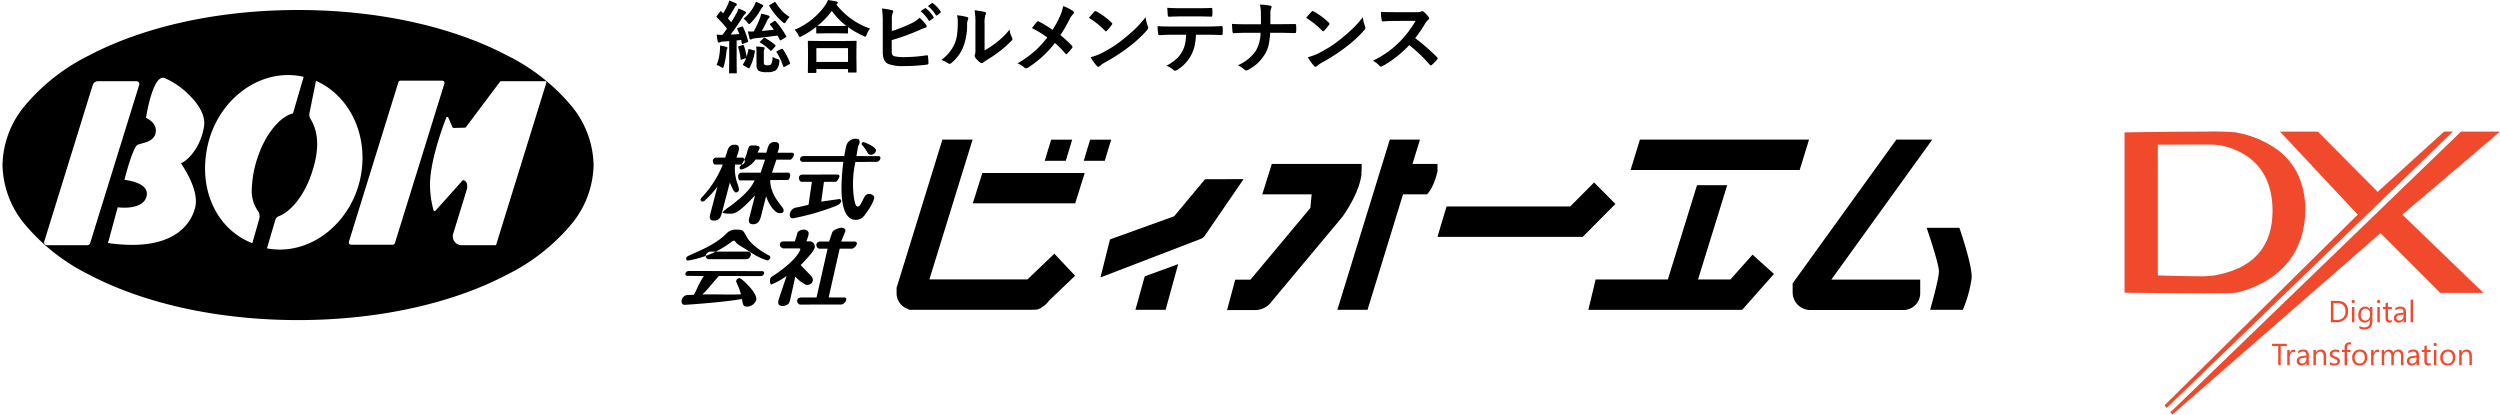 <svg xmlns="http://www.w3.org/2000/svg" xmlns:xlink="http://www.w3.org/1999/xlink" width="499.87" height="82.896" viewBox="0 0 499.87 82.896">
  <defs>
    <clipPath id="clip-path">
      <rect id="長方形_1631" data-name="長方形 1631" width="144.201" height="14.665"/>
    </clipPath>
  </defs>
  <g id="ロゴ社名" transform="translate(15700.669 17625.479)">
    <g id="DX" transform="translate(498.146 436)">
      <g id="グループ_22" data-name="グループ 22" transform="translate(-15774.016 -18035.162)">
        <path id="前面オブジェクトで型抜き_3" data-name="前面オブジェクトで型抜き 3" d="M15.958,32.342h0C9.4,32.342.093,32.2,0,32.2V.151l.134,0C2.443.114,10.42,0,16.09,0a56.742,56.742,0,0,1,6.221.151c.084.029.258.068.5.122a20.224,20.224,0,0,1,7.672,3.282A13.475,13.475,0,0,1,34.451,8.15a15.9,15.9,0,0,1,1.665,7.585,17.233,17.233,0,0,1-1.922,8.076,15.17,15.17,0,0,1-4.252,4.924,18.951,18.951,0,0,1-4.58,2.532,21.371,21.371,0,0,1-2.906.9l-.144.035C21.933,32.294,19.8,32.342,15.958,32.342ZM14.586,2.585c-3.322,0-7.884.031-7.93.032V28.749c.033,0,4.542.159,7.846.159a20.463,20.463,0,0,0,3.5-.159c.111-.032.3-.068.535-.115C25.94,27.182,29.658,22.8,29.584,15.612c-.052-4.98-1.883-8.657-5.442-10.929A13.9,13.9,0,0,0,18,2.617C17.685,2.6,16.537,2.585,14.586,2.585Z" fill="#f1492c"/>
        <path id="前面オブジェクトで型抜き_4" data-name="前面オブジェクトで型抜き 4" d="M1.554,56.579h0l-.388-.463L59.275,0h7.8L47.545,16.593,63.758,32.238H55.13L43.182,20.291ZM.44,55.25h0L0,54.724l38.632-38.13L23.082,0h7.585L42.613,12.043,55.888,0h1.765L.44,55.25Z" transform="translate(7.994)" fill="#f1492c"/>
      </g>
      <g id="グループ_23" data-name="グループ 23" transform="translate(-15732.763 -18001.568)">
        <path id="パス_749" data-name="パス 749" d="M4.3,5.556V1.281H5.478q2.26,0,2.26,2.084A2.1,2.1,0,0,1,7.11,4.955a2.328,2.328,0,0,1-1.68.6Zm.5-3.822V5.1h.638a1.811,1.811,0,0,0,1.309-.45,1.688,1.688,0,0,0,.468-1.276q0-1.643-1.747-1.643Z" transform="translate(-4.297 -1.037)" fill="#f1492c"/>
        <path id="パス_750" data-name="パス 750" d="M26.363.932a.311.311,0,0,1-.224-.089.3.3,0,0,1-.092-.227A.313.313,0,0,1,26.363.3a.316.316,0,0,1,.228.091.3.3,0,0,1,.094.228.3.3,0,0,1-.094.224.313.313,0,0,1-.228.092M26.6,4.76h-.489V1.707H26.6Z" transform="translate(-21.897 -0.24)" fill="#f1492c"/>
        <path id="パス_751" data-name="パス 751" d="M35.861,10.192q0,1.681-1.61,1.682a2.163,2.163,0,0,1-.99-.215V11.17a2.033,2.033,0,0,0,.984.286q1.127,0,1.127-1.2V9.924H35.36a1.236,1.236,0,0,1-1.966.177,1.626,1.626,0,0,1-.347-1.093,1.9,1.9,0,0,1,.374-1.237,1.251,1.251,0,0,1,1.024-.459,1,1,0,0,1,.915.495h.012V7.384h.489Zm-.489-1.136v-.45a.874.874,0,0,0-.246-.623.81.81,0,0,0-.613-.259.85.85,0,0,0-.71.329,1.471,1.471,0,0,0-.256.923,1.262,1.262,0,0,0,.246.815.794.794,0,0,0,.651.305.851.851,0,0,0,.669-.292,1.089,1.089,0,0,0,.258-.748" transform="translate(-27.56 -5.917)" fill="#f1492c"/>
        <path id="パス_752" data-name="パス 752" d="M52.957.932a.311.311,0,0,1-.224-.089.3.3,0,0,1-.092-.227A.313.313,0,0,1,52.957.3a.316.316,0,0,1,.228.091.3.3,0,0,1,.094.228.3.3,0,0,1-.094.224.313.313,0,0,1-.228.092M53.2,4.76h-.489V1.707H53.2Z" transform="translate(-43.416 -0.24)" fill="#f1492c"/>
        <path id="パス_753" data-name="パス 753" d="M60.595,6.879a.943.943,0,0,1-.456.1q-.8,0-.8-.894V4.274h-.525V3.856h.525V3.111l.489-.158v.9h.769v.417h-.769v1.72a.712.712,0,0,0,.1.438.416.416,0,0,0,.346.131.513.513,0,0,0,.319-.1Z" transform="translate(-48.41 -2.39)" fill="#f1492c"/>
        <path id="パス_754" data-name="パス 754" d="M72.8,10.437h-.489V9.96H72.3a1.024,1.024,0,0,1-.939.549,1,1,0,0,1-.714-.242.836.836,0,0,1-.258-.641q0-.856,1.008-1l.915-.128q0-.778-.629-.778a1.5,1.5,0,0,0-1,.376V7.6a1.893,1.893,0,0,1,1.038-.286q1.076,0,1.076,1.139Zm-.489-1.544-.736.1a1.2,1.2,0,0,0-.513.168.486.486,0,0,0-.173.428.465.465,0,0,0,.16.365.616.616,0,0,0,.425.142.785.785,0,0,0,.6-.255.911.911,0,0,0,.237-.645Z" transform="translate(-57.779 -5.918)" fill="#f1492c"/>
        <rect id="長方形_1630" data-name="長方形 1630" width="0.489" height="4.52" transform="translate(15.945 0)" fill="#f1492c"/>
      </g>
      <g id="グループ_24" data-name="グループ 24" transform="translate(-15744.522 -17993.045)">
        <path id="パス_755" data-name="パス 755" d="M0,56.282v.453H1.231v3.822h.5V56.735H2.967v-.453Z" transform="translate(0 -55.972)" fill="#f1492c"/>
        <path id="パス_756" data-name="パス 756" d="M17.529,62.955a.6.6,0,0,0-.37-.1.624.624,0,0,0-.523.3,1.366,1.366,0,0,0-.21.805v1.556h-.489V62.46h.489v.629h.012a1.068,1.068,0,0,1,.319-.5.728.728,0,0,1,.48-.18.8.8,0,0,1,.292.042Z" transform="translate(-12.896 -60.927)" fill="#f1492c"/>
        <path id="パス_757" data-name="パス 757" d="M28.287,65.437H27.8V64.96h-.012a1.024,1.024,0,0,1-.939.549,1,1,0,0,1-.714-.242.836.836,0,0,1-.258-.641q0-.856,1.008-1L27.8,63.5q0-.778-.629-.778a1.5,1.5,0,0,0-1,.376v-.5a1.892,1.892,0,0,1,1.038-.286q1.076,0,1.076,1.139ZM27.8,63.893l-.736.1a1.2,1.2,0,0,0-.513.168.486.486,0,0,0-.173.428.465.465,0,0,0,.16.365.616.616,0,0,0,.425.142.785.785,0,0,0,.6-.255A.911.911,0,0,0,27.8,64.2Z" transform="translate(-20.938 -60.852)" fill="#f1492c"/>
        <path id="パス_758" data-name="パス 758" d="M45.878,65.437h-.489V63.7q0-.972-.709-.972a.77.77,0,0,0-.607.276,1.021,1.021,0,0,0-.24.7v1.741h-.489V62.385h.489v.507h.012a1.1,1.1,0,0,1,1-.578.934.934,0,0,1,.766.323,1.442,1.442,0,0,1,.265.935Z" transform="translate(-35.073 -60.852)" fill="#f1492c"/>
        <path id="パス_759" data-name="パス 759" d="M60.484,65.326V64.8a1.447,1.447,0,0,0,.879.3q.644,0,.644-.429a.372.372,0,0,0-.055-.207.55.55,0,0,0-.149-.151,1.149,1.149,0,0,0-.221-.118l-.273-.109a3.479,3.479,0,0,1-.356-.162,1.076,1.076,0,0,1-.256-.185.686.686,0,0,1-.155-.234.824.824,0,0,1-.052-.307.729.729,0,0,1,.1-.38.872.872,0,0,1,.262-.277,1.221,1.221,0,0,1,.374-.168,1.666,1.666,0,0,1,.434-.057,1.752,1.752,0,0,1,.71.137v.495a1.383,1.383,0,0,0-.775-.221.907.907,0,0,0-.247.031.612.612,0,0,0-.189.088.41.41,0,0,0-.122.136.356.356,0,0,0-.043.174.416.416,0,0,0,.043.2.44.44,0,0,0,.127.143.96.96,0,0,0,.2.113q.119.051.271.11a3.851,3.851,0,0,1,.364.16,1.247,1.247,0,0,1,.274.185.722.722,0,0,1,.174.237.766.766,0,0,1,.061.319.751.751,0,0,1-.1.393.855.855,0,0,1-.267.277,1.229,1.229,0,0,1-.385.164,1.905,1.905,0,0,1-.456.054,1.733,1.733,0,0,1-.817-.182" transform="translate(-48.943 -60.851)" fill="#f1492c"/>
        <path id="パス_760" data-name="パス 760" d="M75.111,55.151a.653.653,0,0,0-.325-.081q-.513,0-.513.647v.471h.716v.417h-.716v2.635h-.486V56.606h-.522v-.417h.522v-.495a1.029,1.029,0,0,1,.277-.759.936.936,0,0,1,.692-.279.961.961,0,0,1,.355.054Z" transform="translate(-59.285 -54.656)" fill="#f1492c"/>
        <path id="パス_761" data-name="パス 761" d="M85.438,65.509a1.416,1.416,0,0,1-1.081-.428,1.585,1.585,0,0,1-.4-1.135,1.652,1.652,0,0,1,.42-1.2,1.512,1.512,0,0,1,1.136-.432,1.369,1.369,0,0,1,1.066.42,1.667,1.667,0,0,1,.383,1.166,1.639,1.639,0,0,1-.413,1.17,1.447,1.447,0,0,1-1.107.44m.036-2.785a.93.93,0,0,0-.745.321,1.315,1.315,0,0,0-.274.884,1.245,1.245,0,0,0,.277.856.942.942,0,0,0,.742.313.894.894,0,0,0,.729-.307,1.332,1.332,0,0,0,.255-.873,1.355,1.355,0,0,0-.255-.882.89.89,0,0,0-.729-.31" transform="translate(-67.934 -60.852)" fill="#f1492c"/>
        <path id="パス_762" data-name="パス 762" d="M105.389,62.955a.6.6,0,0,0-.37-.1.625.625,0,0,0-.523.3,1.366,1.366,0,0,0-.21.805v1.556H103.8V62.46h.489v.629h.012a1.068,1.068,0,0,1,.319-.5.728.728,0,0,1,.48-.18.8.8,0,0,1,.292.042Z" transform="translate(-83.991 -60.927)" fill="#f1492c"/>
        <path id="パス_763" data-name="パス 763" d="M119.257,65.437h-.489V63.684a1.323,1.323,0,0,0-.156-.733.594.594,0,0,0-.526-.226.652.652,0,0,0-.532.286,1.1,1.1,0,0,0-.219.686v1.741h-.489V63.625q0-.9-.695-.9a.644.644,0,0,0-.531.27,1.115,1.115,0,0,0-.209.7v1.741h-.489V62.385h.489v.483h.012a1.037,1.037,0,0,1,.948-.554.881.881,0,0,1,.865.632,1.09,1.09,0,0,1,1.014-.632q1.007,0,1.008,1.243Z" transform="translate(-92.994 -60.852)" fill="#f1492c"/>
        <path id="パス_764" data-name="パス 764" d="M143.709,65.437h-.489V64.96h-.012a1.024,1.024,0,0,1-.939.549,1,1,0,0,1-.714-.242.836.836,0,0,1-.258-.641q0-.856,1.008-1l.915-.128q0-.778-.629-.778a1.5,1.5,0,0,0-1,.376v-.5a1.893,1.893,0,0,1,1.038-.286q1.076,0,1.076,1.139Zm-.489-1.544-.736.1a1.2,1.2,0,0,0-.513.168.486.486,0,0,0-.173.428.465.465,0,0,0,.16.365.616.616,0,0,0,.425.142.785.785,0,0,0,.6-.255.911.911,0,0,0,.237-.645Z" transform="translate(-114.336 -60.852)" fill="#f1492c"/>
        <path id="パス_765" data-name="パス 765" d="M158.626,61.879a.945.945,0,0,1-.456.1q-.8,0-.8-.894V59.274h-.525v-.417h.525v-.745l.489-.158v.9h.769v.417h-.769v1.72a.712.712,0,0,0,.1.438.416.416,0,0,0,.346.131.514.514,0,0,0,.319-.1Z" transform="translate(-126.915 -57.324)" fill="#f1492c"/>
        <path id="パス_766" data-name="パス 766" d="M169.582,55.931a.31.31,0,0,1-.224-.089.3.3,0,0,1-.092-.226.313.313,0,0,1,.316-.319.316.316,0,0,1,.228.091.318.318,0,0,1,0,.451.313.313,0,0,1-.228.093m.239,3.828h-.489V56.706h.489Z" transform="translate(-136.968 -55.174)" fill="#f1492c"/>
        <path id="パス_767" data-name="パス 767" d="M177.75,65.509a1.416,1.416,0,0,1-1.081-.428,1.585,1.585,0,0,1-.4-1.135,1.652,1.652,0,0,1,.42-1.2,1.512,1.512,0,0,1,1.136-.432,1.369,1.369,0,0,1,1.066.42,1.667,1.667,0,0,1,.383,1.166,1.64,1.64,0,0,1-.413,1.17,1.447,1.447,0,0,1-1.107.44m.036-2.785a.93.93,0,0,0-.745.321,1.317,1.317,0,0,0-.274.884,1.245,1.245,0,0,0,.277.856.942.942,0,0,0,.742.313.894.894,0,0,0,.729-.307,1.332,1.332,0,0,0,.255-.873,1.355,1.355,0,0,0-.255-.882.89.89,0,0,0-.729-.31" transform="translate(-142.632 -60.852)" fill="#f1492c"/>
        <path id="パス_768" data-name="パス 768" d="M198.644,65.437h-.489V63.7q0-.972-.709-.972a.77.77,0,0,0-.607.276,1.021,1.021,0,0,0-.24.7v1.741h-.489V62.385h.489v.507h.012a1.1,1.1,0,0,1,1-.578.934.934,0,0,1,.766.323,1.442,1.442,0,0,1,.265.935Z" transform="translate(-158.69 -60.852)" fill="#f1492c"/>
      </g>
    </g>
    <g id="グループ_2" data-name="グループ 2" transform="translate(-15700.169 -17623.479)">
      <path id="前面オブジェクトで型抜き_1" data-name="前面オブジェクトで型抜き 1" d="M59.093,62C43.3,62,28.466,58.775,17.309,52.918A39.735,39.735,0,0,1,4.643,43.062,19.06,19.06,0,0,1,0,30.994,19.063,19.063,0,0,1,4.643,18.931,39.715,39.715,0,0,1,17.309,9.08C28.466,3.225,43.307,0,59.093,0S89.72,3.225,100.878,9.08a39.715,39.715,0,0,1,12.666,9.851,19.075,19.075,0,0,1,4.643,12.064,19.073,19.073,0,0,1-4.643,12.068,39.76,39.76,0,0,1-12.666,9.855C89.722,58.775,74.883,62,59.093,62Zm3.586-47.835-1.308,6.477a1.621,1.621,0,0,0,.217,1.14c1.716,2.777,1.769,6.4.164,11.067-1.413,4.1-3.953,7.382-6.471,8.372a1.226,1.226,0,0,0-.764.86l-1.64,5.582a14.137,14.137,0,0,0,2.569.24c7.362,0,14.091-5.808,16-13.813,1.991-8.4-1.693-16.781-8.767-19.93Zm29.447,19.86a.3.3,0,0,1,.065.011.937.937,0,0,1,.585.468,2.118,2.118,0,0,1-.027,1.633.557.557,0,0,0-.034.13l0,.016-.007.034-2.591,8.395a1.74,1.74,0,0,0,.255,1.579,1.761,1.761,0,0,0,1.44.735h6.7a.205.205,0,0,0,.211-.146l10.028-32.372a.207.207,0,0,0-.2-.271H99.658a.2.2,0,0,0-.166.078l-6.854,9.134a.228.228,0,0,1-.166.078l-2.271.056a.252.252,0,0,1-.211-.123l-.853-1.967a.227.227,0,0,0-.2-.116.206.206,0,0,0-.2.13c-.5,1.274-3.015,7.873-3.254,12.843a19.656,19.656,0,0,0,.706,5.711.219.219,0,0,0,.211.15.213.213,0,0,0,.159-.063l5.423-6.059A.178.178,0,0,1,92.125,34.025ZM19.119,14.236a1.113,1.113,0,0,0-1.082.786L8.345,46.288a.561.561,0,0,0,.533.737h8.095a.578.578,0,0,0,.547-.392l9.815-31.666a.551.551,0,0,0-.087-.5.57.57,0,0,0-.459-.231Zm3.922,25.211h0L21.09,46.59a34.175,34.175,0,0,0,4.827.374c9.817,0,12.108-5.32,12.639-7.609.8-3.577-2.842-8.648-2.88-8.7,1.308-.495,4-3.181,4.625-7.445.334-2.327-1.36-4.589-2.84-6.081A16.106,16.106,0,0,0,32.4,13.6a1.039,1.039,0,0,0-.316-.054c-2.166,0-3.382,7.94-3.393,8.021.233.1,2.24,1.033,1.946,2.885-.237,1.559-1.718,1.955-2.8,2.242l-.027.007a7.4,7.4,0,0,0-.757.233c-1.026.419-2.654,6.968-2.672,7.033.031,0,3.107.273,4.144,1.718a1.855,1.855,0,0,1,.273,1.59c-.491,1.955-2.981,2.251-4.421,2.251A10.587,10.587,0,0,1,23.041,39.447ZM79.582,14.126a.436.436,0,0,0-.423.311l-9.9,31.906a.491.491,0,0,0,.081.419.438.438,0,0,0,.343.17h8.354a.456.456,0,0,0,.423-.314L88.358,14.7a.447.447,0,0,0-.069-.392.44.44,0,0,0-.354-.177Zm-22.488-1.12c-7.369,0-14.1,5.81-16.008,13.808C39,35.6,42.641,43.752,49.948,46.633l1.377-4.827a1.894,1.894,0,0,0-.3-1.7,6.914,6.914,0,0,1-1.171-4.484,21.543,21.543,0,0,1,1.27-6.448c1.51-4.394,4.307-7.817,6.964-8.518l2.126-7.3A13.989,13.989,0,0,0,57.095,13.007Z" stroke="rgba(0,0,0,0)" stroke-miterlimit="10" stroke-width="1"/>
    </g>
    <g id="グループ_29" data-name="グループ 29" transform="translate(-49.523 -5.951)">
      <g id="グループ_6" data-name="グループ 6" transform="translate(-15514.878 -17591.77)">
        <g id="グループ_4" data-name="グループ 4">
          <path id="パス_619" data-name="パス 619" d="M586.477,381.023l.881-2.6-1.883-.04a5.13,5.13,0,0,1-2.818,2,.356.356,0,0,1-.374-.467c.027-.134.08-.16.254-.374a7.61,7.61,0,0,0,1.3-2.911c.374-.975.24-1.055,1.175-1.055.174,0,1.389-.04,1.242.561-.08.334-.053.174-.4.868l1.75.027.187-.614c.174-.654.4-1.536,1.509-1.536,1.148,0,.881,1,.748,1.536l-.187.614h2.8c.173,0,.574.04.454.494-.12.427-.494.895-.694.895h-2.8l-.881,2.6h3.325c.174,0,.4.374.28.815s-.267.641-.467.641l-3.486.027c-.027,2.845,2.123,4.928,2.484,5.529.147.28.254.454.174.708-.147.414-.494.387-1.029.347-.347-.027-1.616-.908-2.457-3.352l-1.042,4.073c-.147.534-.414,1.523-1.549,1.523s-.868-.948-.708-1.523l1.1-4.26c-2.791,2.991-3.766,3.592-4.741,3.673-.267.013-1.83-.013-1.763-.28a8.132,8.132,0,0,1,1.456-1.175c3.392-2.551,4.3-3.846,4.954-5.2H582.31c-.173,0-.427-.6-.307-1.055a.7.7,0,0,1,.734-.494Zm-5.115-1.629a8.477,8.477,0,0,0,.374,3.5,8.581,8.581,0,0,1,.427,1.562.687.687,0,0,1-.614.521c-.441,0-.855-1.082-1.229-1.99l-1.629,6.17c-.16.574-.387,1.442-1.536,1.442-1.108,0-.881-.841-.721-1.442l1.389-5.315a22.065,22.065,0,0,1-2.417,2.658.832.832,0,0,1-.561.294.361.361,0,0,1-.361-.481.927.927,0,0,1,.24-.374,20.355,20.355,0,0,0,4.18-6.544h-1.589c-.187,0-.494-.454-.374-.921a.677.677,0,0,1,.721-.467h1.723l.374-1.135c.281-1.082.734-1.442,1.509-1.442,1,0,.948.654.748,1.442l-.374,1.135h1.242c.174,0,.507.454.387.922a.677.677,0,0,1-.734.467Z" transform="translate(-570.652 -374.252)" fill-rule="evenodd"/>
          <g id="グループ_3" data-name="グループ 3" transform="translate(21.64)">
            <path id="パス_620" data-name="パス 620" d="M600.386,377.421c-.414-.013-.508-.187-.868-.841a8.852,8.852,0,0,0-.828-1.082.411.411,0,0,1-.12-.267.356.356,0,0,1,.374-.321c.321.013,2.537.975,2.511,1.616A1,1,0,0,1,600.386,377.421Z" transform="translate(-584.206 -374.242)"/>
            <path id="パス_621" data-name="パス 621" d="M605.464,377.869c.214,0,.574.067.467.494a.9.9,0,0,1-.708.654l-4.273.013a20.056,20.056,0,0,0-.28,7.318c.174.735.28,1.6.734,1.6.374,0,.628-.494,1.015-1.282.414-.828.6-1.229,1.269-1.229.32,0,1.2.187.988,1a9.689,9.689,0,0,1-1.135,2.177c-.681.975-1.189,2-2.5,2-1.522,0-3.766-1.376-2.511-11.592h-8.16a.538.538,0,0,1-.481-.668.688.688,0,0,1,.721-.494h8.107c.093-.6.254-1.469.441-2.19a1.913,1.913,0,0,1,1.936-1.269c.321,0,.588,0,.708.561.054.347-.294.6-.414,1.5l-.24,1.4Zm-11.352,9.108c.32-.067,3.579-.521,3.633-.521a.365.365,0,0,1,.334.494c-.094.32-.227.574-1.456,1.042a48.792,48.792,0,0,1-8.146,2.31c-.614,0-.748-.548-.614-1.015a1.575,1.575,0,0,1,1.028-1.1c1.2-.214,2.364-.521,2.684-.588l.668-4.594h-2.11c-.214,0-.588-.521-.467-.948a.681.681,0,0,1,.721-.494l6.878-.013c.214,0,.588.053.468.481S597.2,383,597,383l-2.35.013Z" transform="translate(-587.815 -374.41)" fill-rule="evenodd"/>
          </g>
          <path id="パス_622" data-name="パス 622" d="M584.925,392.4a.553.553,0,0,1,.534.734,1,1,0,0,1-.815.788h-7.532a.681.681,0,0,1-.654-.788,1.061,1.061,0,0,1,.935-.734Zm3.833,1.763a11.953,11.953,0,0,1-3.138-1.5c-2.15-1.442-2.778-1.549-3.312-2.337a.289.289,0,0,0-.24-.107.541.541,0,0,0-.334.133,19.6,19.6,0,0,1-8.841,3.833.363.363,0,0,1-.334-.494c.08-.28.281-.387.588-.521,2.658-1.2,5.1-2.177,7.305-4.233a2.529,2.529,0,0,1,2.2-.935c1.215,0,1.3.16,1.963,1.389.588,1.108,2.043,2.471,4.487,3.779a.391.391,0,0,1,.24.494A.7.7,0,0,1,588.758,394.167Zm-15.732,3.085c-.28,0-.748,0-.614-.494s.574-.481.868-.481l14.236.027c.28,0,.721,0,.588.494s-.561.494-.841.494l-8.187-.013c-1.643,1.843-2.3,2.791-3.312,3.7,2.177-.08,5.529.08,7.732-.04a12.743,12.743,0,0,0-.855-2.284.577.577,0,0,1-.08-.467.691.691,0,0,1,.628-.481c.294,0,1.3.962,1.629,1.309.855.881,1.95,2.257,1.723,3.085a1.987,1.987,0,0,1-1.816,1.3c-.761,0-.828-.32-1.028-1.522-3.886.681-11.138,1.162-11.458,1.162-.507,0-.721-.454-.588-.975a1.294,1.294,0,0,1,1.162-.988c.2-.013,1.068-.04,1.242-.04.494-.668.748-1.763,2-3.753Z" transform="translate(-571.611 -369.847)" fill-rule="evenodd"/>
          <path id="パス_623" data-name="パス 623" d="M594.167,401.663l2.2-9.749H594.7a.758.758,0,0,1-.548-.935.766.766,0,0,1,.855-.494h1.669l.641-1.9a1.617,1.617,0,0,1,.788-.574,3.349,3.349,0,0,1,.975-.294c.4,0,.815.174.868.481a1.174,1.174,0,0,1-.107.427l-.748,1.856h2.5c.254,0,.735.027.614.494a1.358,1.358,0,0,1-.922.935h-2.5l-2.2,9.749H599.5c.28,0,.721,0,.6.494a1.335,1.335,0,0,1-.921.921l-8.307.013a.723.723,0,0,1-.548-.922c.12-.494.588-.494.868-.494Zm-1.282-11.218a1.052,1.052,0,0,1,.895,1.3c-.227.855-2.31,2.938-2.791,3.446.8.828,1.349,1.389,2.23,2.324a.752.752,0,0,1,.174.507c.147.975-.855,1.215-1.349,1.108a6.744,6.744,0,0,1-2.123-1.643l-.988,4.434c-.187.708-.254.962-.628,1.189a1.73,1.73,0,0,1-.895.254c-1.149,0-.948-.775-.775-1.442l1.549-4.567a13.808,13.808,0,0,1-3.085,1.723c-.267,0-.267-.895-.187-1.175a.9.9,0,0,1,.481-.508c4.594-2.991,5.435-4.995,5.516-5.289.053-.2-.053-.254-.32-.254h-3.072a.789.789,0,0,1-.668-.908c.134-.494.588-.494.868-.494h2.1l.347-1.042c.174-.708.147-.8.521-1.042a1.761,1.761,0,0,1,.935-.267.98.98,0,0,1,.881.441c.094.227.16.174-.013.868l-.334,1.042Z" transform="translate(-567.164 -369.945)" fill-rule="evenodd"/>
        </g>
        <g id="グループ_5" data-name="グループ 5" transform="translate(43.002 0.16)">
          <path id="パス_624" data-name="パス 624" d="M648.117,393.17l-6.691,2.444L639.57,402.3h6.036Z" transform="translate(-591.813 -368.277)"/>
          <path id="パス_625" data-name="パス 625" d="M765.882,374.53H758.7L738.5,402.522l-.534.761v1.763a3.534,3.534,0,0,0,3.512,3.552h18.644a3.36,3.36,0,0,0,3.352-3.379v-2.7H745.7Z" transform="translate(-558.801 -374.53)"/>
          <path id="パス_626" data-name="パス 626" d="M740.206,395.239l-4.42,4.968h-6.477l5.836-18.857h-6.036l-5.836,18.857H708.836l-1.456,6.076h30.783l.013-.053,6.317-7.132Z" transform="translate(-569.063 -372.242)"/>
          <path id="パス_627" data-name="パス 627" d="M747.515,380.607l1.87-6.076H715.57l-1.87,6.076Z" transform="translate(-566.943 -374.53)"/>
          <path id="パス_628" data-name="パス 628" d="M716.107,380.94l-4.781,4.808h-24.72l-1.816,6.076h29.047l4.768-4.808,1.763-1.776Z" transform="translate(-576.642 -372.38)"/>
          <path id="パス_629" data-name="パス 629" d="M655.241,380.467l-6.17,7.4L636.236,392.5l-1.9,7.6,18.35-7.051,1.669-.641a1.875,1.875,0,0,0,.8-.588l.08-.12,7.719-11.258Z" transform="translate(-593.568 -372.547)"/>
          <path id="パス_630" data-name="パス 630" d="M635.693,385.6l1.91-6.076H617.13l-1.91,6.076Z" transform="translate(-599.982 -372.856)"/>
          <path id="パス_631" data-name="パス 631" d="M635.354,397.34l-5.382,5.142H610.367l8.641-27.952h-6.036l-8.641,27.952-.521,1.683v1.068a3.313,3.313,0,0,0,2.537,3.232,1.476,1.476,0,0,1-.494.094h24.934a1.991,1.991,0,0,0,.28-.027,2.521,2.521,0,0,0,1.923-.574,4.155,4.155,0,0,0,1.309-1.242l5.208-4.968Z" transform="translate(-603.81 -374.53)"/>
          <path id="パス_632" data-name="パス 632" d="M630.2,378.76H625.99l1.282-4.22h4.207Z" transform="translate(-596.369 -374.527)"/>
          <path id="パス_633" data-name="パス 633" d="M636.037,378.76H631.83l1.282-4.22h4.207Z" transform="translate(-594.41 -374.527)"/>
          <path id="パス_634" data-name="パス 634" d="M669.944,386.971l-11.979,14.343h-3.045l-1.629,6.076h5.582a4.139,4.139,0,0,0,3.405-1.8l14.049-16.814s3.432-4.581,3.873-8.734l-.094.027a4.773,4.773,0,0,0,.094-.988v-.908H662.238l-1.91,6.076H670.2Z" transform="translate(-587.21 -373.309)"/>
          <path id="パス_635" data-name="パス 635" d="M689.832,380.874l-.013-1.482h-4.995l1.5-4.861h-6.036L669.8,408.558h6.036l7.1-23.091h4.808l-.013-.013S689,384.413,689.832,380.874Z" transform="translate(-581.671 -374.53)"/>
          <path id="パス_636" data-name="パス 636" d="M758.03,387.73h6.544s2.6,7.439,2.457,10.016a24.6,24.6,0,0,1-1.763,6.384h-6.544s1.763-6.13,1.763-7.692S758.03,387.73,758.03,387.73Z" transform="translate(-552.071 -370.102)"/>
        </g>
      </g>
      <g id="グループ_28" data-name="グループ 28" transform="translate(-15507.889 -17619.527)">
        <g id="グループ_27" data-name="グループ 27" transform="translate(0 0)" clip-path="url(#clip-path)">
          <path id="パス_769" data-name="パス 769" d="M5.055,5.332A.528.528,0,0,1,5.2,5.293c.036,0,.072.043.108.131A13.882,13.882,0,0,1,6.319,8.19a.637.637,0,0,1,.007.093q0,.124-.2.192l-.771.286a.749.749,0,0,1-.185.046c-.046,0-.08-.051-.1-.153l-.139-.648-.9.093v4.339L4.061,14.5a.242.242,0,0,1-.031.154.3.3,0,0,1-.146.022h-1.2c-.082,0-.131-.011-.146-.031a.289.289,0,0,1-.023-.146l.031-2.065v-4.2l-1.279.1a1.661,1.661,0,0,0-.6.124.52.52,0,0,1-.231.061c-.093,0-.157-.084-.193-.254A12.539,12.539,0,0,1,.046,6.927a10.591,10.591,0,0,0,1.141.061Q1.664,6.4,2.1,5.748A19.856,19.856,0,0,0,.077,3.49.216.216,0,0,1,0,3.343a.623.623,0,0,1,.115-.2l.579-.778c.072-.088.125-.132.161-.132s.077.029.124.085q.354.362.362.362A15.257,15.257,0,0,0,2.273.947,5.123,5.123,0,0,0,2.559.114q.609.224,1.31.563c.139.072.208.157.208.254a.243.243,0,0,1-.146.208.978.978,0,0,0-.293.378A25.441,25.441,0,0,1,2.288,3.69l.663.779q.377-.6,1.033-1.757a7.6,7.6,0,0,0,.439-.994,13.981,13.981,0,0,1,1.31.586q.192.108.192.224a.3.3,0,0,1-.177.254,2.4,2.4,0,0,0-.485.616Q3.906,5.539,2.828,6.927,3.4,6.911,4.57,6.819q-.224-.571-.394-.964a.3.3,0,0,1-.031-.108c0-.067.061-.121.185-.161ZM.031,13.008a9.193,9.193,0,0,0,.647-2.875c.025-.278.039-.519.039-.725q0-.13-.008-.284a11.616,11.616,0,0,1,1.218.253c.18.057.27.118.27.185a.386.386,0,0,1-.077.24,1.656,1.656,0,0,0-.132.586,15.786,15.786,0,0,1-.516,2.836q-.122.377-.208.377A1.177,1.177,0,0,1,.9,13.415a3.756,3.756,0,0,0-.871-.408M6.358,9.993c.02-.117.067-.176.139-.176a.506.506,0,0,1,.146.031l.871.238c.113.031.169.082.169.154a.7.7,0,0,1-.015.116A9.884,9.884,0,0,1,6.6,13.593c-.031.067-.067.1-.108.1a.49.49,0,0,1-.208-.092l-.817-.485c-.118-.072-.177-.132-.177-.178a.269.269,0,0,1,.046-.124,5.726,5.726,0,0,0,.6-1.193l-.855.293a.6.6,0,0,1-.178.046c-.051,0-.079-.052-.084-.154a11.071,11.071,0,0,0-.463-2.321.46.46,0,0,1-.023-.108c0-.056.061-.1.185-.146l.694-.2a.478.478,0,0,1,.146-.039c.041,0,.082.049.124.146a11.205,11.205,0,0,1,.547,2.227,12.452,12.452,0,0,0,.331-1.372M7.861.368A8.944,8.944,0,0,1,9.186.962c.113.077.17.146.17.208a.277.277,0,0,1-.139.239,1.968,1.968,0,0,0-.362.516A13.011,13.011,0,0,1,6.866,4.592q-.239.238-.317.238c-.072,0-.192-.11-.362-.331a3.4,3.4,0,0,0-.778-.755A7.853,7.853,0,0,0,7.421,1.378,4.653,4.653,0,0,0,7.861.368M11.837,4.26A15.972,15.972,0,0,1,13.918,7.2a.311.311,0,0,1,.046.124c0,.041-.051.1-.153.162l-.856.523a.494.494,0,0,1-.169.077c-.046,0-.1-.048-.146-.146l-.424-.816q-3.5.454-4.446.547a1.773,1.773,0,0,0-.678.146.741.741,0,0,1-.286.108c-.087,0-.156-.09-.208-.27q-.246-1.04-.316-1.356.324.016.6.016t.571-.016a19.666,19.666,0,0,0,1.178-2.5,4.093,4.093,0,0,0,.3-1.056,11.608,11.608,0,0,1,1.449.377c.169.062.254.144.254.247A.378.378,0,0,1,10.5,3.6a2.113,2.113,0,0,0-.4.586A19.672,19.672,0,0,1,9.063,6.2q1.248-.093,2.412-.254-.231-.339-.74-.979a.2.2,0,0,1-.054-.108c0-.036.049-.087.146-.153l.694-.463a.485.485,0,0,1,.177-.077c.032,0,.077.032.139.093M7.93,9.331A8.212,8.212,0,0,1,9.4,9.454c.149.031.224.082.224.154a.714.714,0,0,1-.061.209,1.938,1.938,0,0,0-.093.694v1.911q0,.431.154.539a1.065,1.065,0,0,0,.571.108c.38,0,.622-.065.724-.193a3.1,3.1,0,0,0,.3-1.5,3.622,3.622,0,0,0,.979.44,1.238,1.238,0,0,1,.316.131.22.22,0,0,1,.069.185,2.162,2.162,0,0,1-.023.239,2.523,2.523,0,0,1-.679,1.687,3.047,3.047,0,0,1-1.795.379,3.238,3.238,0,0,1-1.657-.271,1.437,1.437,0,0,1-.424-1.193V10.356A6.9,6.9,0,0,0,7.93,9.331M9.71,7.6A12.38,12.38,0,0,1,11.7,8.961a.288.288,0,0,1,.124.193.435.435,0,0,1-.108.193l-.632.693c-.092.1-.161.147-.208.147-.031,0-.072-.029-.124-.086A10.4,10.4,0,0,0,8.808,8.568c-.1-.057-.146-.1-.146-.124s.039-.1.115-.177l.617-.594c.076-.076.133-.115.169-.115A.406.406,0,0,1,9.71,7.6M14.626,3.4a4.2,4.2,0,0,0-.708.917q-.193.331-.317.331a.768.768,0,0,1-.362-.208A12.329,12.329,0,0,1,10.6,1.263a.278.278,0,0,1-.053-.131c0-.046.056-.1.169-.17l.817-.486A.359.359,0,0,1,11.7.407q.07,0,.139.116a12.5,12.5,0,0,0,1.271,1.665A7.315,7.315,0,0,0,14.626,3.4M13.286,9.863a11.983,11.983,0,0,1,1.41,2.713.334.334,0,0,1,.032.115c0,.061-.07.123-.209.185l-.863.477a.479.479,0,0,1-.177.062c-.062,0-.108-.046-.139-.139a11.946,11.946,0,0,0-1.3-2.781.245.245,0,0,1-.054-.124c0-.056.06-.117.178-.178l.8-.392a.6.6,0,0,1,.169-.039c.046,0,.095.034.146.1" transform="translate(0 -0.014)"/>
          <path id="パス_770" data-name="パス 770" d="M32.9,5.711a4.018,4.018,0,0,0-.663,1.2c-.087.273-.182.409-.285.409a.975.975,0,0,1-.377-.139A17.434,17.434,0,0,1,28.5,5.418v1.1c0,.082-.011.131-.031.146a.248.248,0,0,1-.139.023l-1.781-.031H24.1l-1.78.031a.242.242,0,0,1-.154-.031.27.27,0,0,1-.023-.139V5.379a19.18,19.18,0,0,1-2.921,1.865,1.835,1.835,0,0,1-.362.154c-.082,0-.182-.132-.3-.393a3.828,3.828,0,0,0-.74-1.057,14.2,14.2,0,0,0,6.073-4.823A5.4,5.4,0,0,0,24.5,0q1.148.178,1.657.3.285.092.285.254a.287.287,0,0,1-.154.239A.584.584,0,0,0,26.161.9,14.549,14.549,0,0,0,32.9,5.711M21.976,14.581H20.636c-.082,0-.131-.011-.146-.031a.276.276,0,0,1-.023-.139l.031-2.8V10.242l-.031-1.911c0-.082.01-.131.031-.146a.27.27,0,0,1,.139-.023l2.166.031h5.055l2.158-.031a.287.287,0,0,1,.17.031.272.272,0,0,1,.023.139L30.176,10v1.548l.031,2.782c0,.082-.013.131-.039.146a.278.278,0,0,1-.146.025H28.681c-.088,0-.139-.011-.154-.031a.274.274,0,0,1-.023-.139v-.523H22.169v.6c0,.082-.013.131-.039.146a.3.3,0,0,1-.154.025m.193-2.2H28.5V9.625H22.169Zm.224-7.214q.377.03,1.7.031h2.451l1.619-.015a14.229,14.229,0,0,1-2.9-3,15.676,15.676,0,0,1-2.874,2.982" transform="translate(-2.195 0)"/>
          <path id="パス_771" data-name="パス 771" d="M39.713,6.3a31.66,31.66,0,0,0,3.854-1.527,5.759,5.759,0,0,0,1.688-1.14,8.509,8.509,0,0,1,1.31,1.418.469.469,0,0,1,.124.285c0,.144-.09.239-.27.285a10.151,10.151,0,0,0-1.31.524A43.12,43.12,0,0,1,39.69,8.105v2.1a1.923,1.923,0,0,0,.124.826.645.645,0,0,0,.409.293,8.053,8.053,0,0,0,1.98.176,29.535,29.535,0,0,0,4.454-.361.7.7,0,0,1,.1-.009c.108,0,.169.077.185.231q.092.879.092,1.364c0,.175-.11.269-.331.285a38.128,38.128,0,0,1-4.686.286,8.05,8.05,0,0,1-3-.425q-1.118-.47-1.118-2.365V4.676a20.065,20.065,0,0,0-.154-2.89,14.574,14.574,0,0,1,1.989.317c.169.046.254.131.254.254a.711.711,0,0,1-.108.331,3.816,3.816,0,0,0-.162,1.418Zm5.765-3.976.832-.586A.141.141,0,0,1,46.4,1.7a.247.247,0,0,1,.146.069,6.585,6.585,0,0,1,1.495,1.695.186.186,0,0,1,.046.108A.172.172,0,0,1,48,3.713l-.663.493a.234.234,0,0,1-.124.046.19.19,0,0,1-.146-.1,8.122,8.122,0,0,0-1.587-1.826m1.449-1.041.786-.57a.2.2,0,0,1,.1-.039.246.246,0,0,1,.139.069,6.1,6.1,0,0,1,1.5,1.626A.274.274,0,0,1,49.5,2.5a.192.192,0,0,1-.1.153l-.624.494a.237.237,0,0,1-.131.046c-.052,0-.1-.033-.139-.1a7.481,7.481,0,0,0-1.58-1.811" transform="translate(-4.649 -0.083)"/>
          <path id="パス_772" data-name="パス 772" d="M54.413,3.34a12.37,12.37,0,0,1,2,.346q.254.07.254.285a.558.558,0,0,1-.046.2,2.411,2.411,0,0,0-.192,1.071,11.9,11.9,0,0,1-.856,4.638,8.022,8.022,0,0,1-2.243,2.968.735.735,0,0,1-.408.207.568.568,0,0,1-.3-.123,5.628,5.628,0,0,0-1.342-.663A8.119,8.119,0,0,0,53.9,9.127,7.807,7.807,0,0,0,54.413,7.3a19,19,0,0,0,.154-2.636,5.221,5.221,0,0,0-.154-1.325m5.51,7.02a16.548,16.548,0,0,0,2.243-1.471,15.221,15.221,0,0,0,2.758-2.682,4.461,4.461,0,0,0,.494,1.6,1.19,1.19,0,0,1,.092.269.627.627,0,0,1-.238.393,20.209,20.209,0,0,1-2.335,2.074,27.965,27.965,0,0,1-2.806,1.9c-.149.1-.3.208-.454.331a.51.51,0,0,1-.324.124.714.714,0,0,1-.331-.124,4.422,4.422,0,0,1-.948-.962.708.708,0,0,1-.139-.332A.531.531,0,0,1,58,11.232a4.109,4.109,0,0,0,.092-1.2V5.089a15.216,15.216,0,0,0-.161-2.751,16.868,16.868,0,0,1,1.98.331c.19.046.286.136.286.27a1.006,1.006,0,0,1-.124.4,5.706,5.706,0,0,0-.146,1.749Z" transform="translate(-6.317 -0.288)"/>
          <path id="パス_773" data-name="パス 773" d="M75.657,6.145a20.7,20.7,0,0,0,1.518-2.8,9.162,9.162,0,0,0,.6-1.942,7,7,0,0,1,1.989.994.331.331,0,0,1,.153.269.439.439,0,0,1-.177.347,4.5,4.5,0,0,0-.708,1.056,31.972,31.972,0,0,1-1.8,3.128,21.656,21.656,0,0,1,2.319,2.142.36.36,0,0,1,.093.224.454.454,0,0,1-.077.2q-.316.417-.964,1.126a.242.242,0,0,1-.193.108.309.309,0,0,1-.216-.139,16.921,16.921,0,0,0-2.065-2.088,21.018,21.018,0,0,1-5.4,4.933.715.715,0,0,1-.362.123.461.461,0,0,1-.3-.108,4.5,4.5,0,0,0-1.418-.872,21.631,21.631,0,0,0,3.429-2.442A20.538,20.538,0,0,0,74.6,7.671a19.451,19.451,0,0,0-3.075-1.88q.863-1.1,1.041-1.3a.223.223,0,0,1,.153-.077.477.477,0,0,1,.193.062,22.48,22.48,0,0,1,2.744,1.664" transform="translate(-8.457 -0.173)"/>
          <path id="パス_774" data-name="パス 774" d="M84.919,3.878q.393-.477,1.1-1.233a.286.286,0,0,1,.224-.124.494.494,0,0,1,.209.077,14.241,14.241,0,0,1,3.013,2.243.379.379,0,0,1,.139.224.342.342,0,0,1-.093.2,15.258,15.258,0,0,1-.979,1.187c-.088.082-.152.123-.193.123a.34.34,0,0,1-.2-.123,16.228,16.228,0,0,0-3.221-2.574m.347,7.876a11.635,11.635,0,0,0,2.135-.786q1.524-.794,2.535-1.456.886-.579,2-1.48a33.31,33.31,0,0,0,2.52-2.219A23.916,23.916,0,0,0,96.27,3.74a7.406,7.406,0,0,0,.439,1.841.825.825,0,0,1,.077.3.863.863,0,0,1-.254.478A24.3,24.3,0,0,1,92.9,9.7a36.276,36.276,0,0,1-4.762,3.091,6.234,6.234,0,0,0-1.056.731.447.447,0,0,1-.285.154.393.393,0,0,1-.27-.169,10.424,10.424,0,0,1-1.263-1.757" transform="translate(-10.461 -0.311)"/>
          <path id="パス_775" data-name="パス 775" d="M108.267,7.163a13.1,13.1,0,0,1-.3,2.35,7.131,7.131,0,0,1-.632,1.672,7.339,7.339,0,0,1-1.341,1.834,7.307,7.307,0,0,1-1.434,1.15.98.98,0,0,1-.47.191.461.461,0,0,1-.331-.154,3.841,3.841,0,0,0-1.41-.839,10.067,10.067,0,0,0,2-1.356,5.757,5.757,0,0,0,1.141-1.458,5.559,5.559,0,0,0,.616-1.626,11.438,11.438,0,0,0,.185-1.764h-3q-.755,0-2.366.092-.178.024-.209-.3a8.879,8.879,0,0,1-.123-1.51q.886.076,2.681.077h7.09q1.687,0,3.075-.093c.113,0,.169.105.169.317q.016.162.016.609t-.016.6c0,.181-.076.27-.231.27q-1.673-.062-3-.061Zm-5.741-5.379q1.38.078,2.62.077h3.537q1.619,0,2.659-.061.192,0,.192.3.024.293.024.571t-.024.578c0,.2-.069.3-.208.3Q110.04,3.5,108.682,3.5h-3.537q-.447,0-2.242.061c-.165,0-.254-.089-.27-.269-.016-.144-.033-.391-.053-.74s-.044-.616-.054-.771" transform="translate(-12.392 -0.22)"/>
          <path id="パス_776" data-name="パス 776" d="M125.221,4.961h2.119q1.1,0,2.744-.031h.077c.139,0,.213.095.224.285s.023.406.023.616-.008.409-.023.609c0,.134-.024.219-.069.255a.413.413,0,0,1-.231.046l-2.651-.061H125.19a15.3,15.3,0,0,1-.37,2.72,6.134,6.134,0,0,1-.7,1.588,8.293,8.293,0,0,1-3.36,3.113.688.688,0,0,1-.362.108.467.467,0,0,1-.346-.16,4.914,4.914,0,0,0-1.326-.864,8.481,8.481,0,0,0,3.576-2.859,7.267,7.267,0,0,0,.964-3.645h-3.044q-.463,0-1.279.039l-.994.046H117.9c-.128,0-.208-.1-.239-.3q-.038-.27-.108-1.564,1.025.076,2.681.077h3.114q0-1.641-.015-2.336a7.676,7.676,0,0,0-.193-1.595,11.663,11.663,0,0,1,2.1.224c.159.041.238.116.238.224a1.128,1.128,0,0,1-.108.346,2.45,2.45,0,0,0-.131.956q0,1.264-.016,2.166" transform="translate(-14.481 -0.129)"/>
          <path id="パス_777" data-name="パス 777" d="M134.454,3.878q.393-.477,1.1-1.233a.286.286,0,0,1,.224-.124.494.494,0,0,1,.209.077A14.219,14.219,0,0,1,139,4.842a.374.374,0,0,1,.139.224.345.345,0,0,1-.092.2q-.517.687-.979,1.187c-.088.082-.152.123-.193.123a.339.339,0,0,1-.2-.123,16.229,16.229,0,0,0-3.221-2.574m.347,7.876a11.634,11.634,0,0,0,2.135-.786q1.526-.794,2.535-1.456.886-.579,2-1.48a33.3,33.3,0,0,0,2.52-2.219,23.923,23.923,0,0,0,1.812-2.073,7.4,7.4,0,0,0,.439,1.841.843.843,0,0,1,.077.3.863.863,0,0,1-.254.478,24.3,24.3,0,0,1-3.63,3.344,36.29,36.29,0,0,1-4.763,3.091,6.272,6.272,0,0,0-1.056.731.447.447,0,0,1-.285.154.393.393,0,0,1-.27-.169,10.426,10.426,0,0,1-1.263-1.757" transform="translate(-16.563 -0.311)"/>
          <path id="パス_778" data-name="パス 778" d="M158.149,7.942a38.413,38.413,0,0,1,4.369,3.814.343.343,0,0,1,.124.224.389.389,0,0,1-.108.231,8.384,8.384,0,0,1-1.056,1.078.3.3,0,0,1-.193.093.366.366,0,0,1-.224-.124,28.623,28.623,0,0,0-4.1-3.915,22.825,22.825,0,0,1-5.3,4.168,1.345,1.345,0,0,1-.362.124.342.342,0,0,1-.27-.139,4.366,4.366,0,0,0-1.326-1.032,22.009,22.009,0,0,0,3.268-1.989,20.29,20.29,0,0,0,2.288-2.034,20.374,20.374,0,0,0,2.967-3.961l-4.069.015q-1.218,0-2.5.1c-.1.01-.173-.08-.209-.27a7.6,7.6,0,0,1-.139-1.641q.848.062,2.666.061h4.339a2.592,2.592,0,0,0,1.087-.146.294.294,0,0,1,.177-.061.653.653,0,0,1,.269.123,5.59,5.59,0,0,1,1.025,1.11.449.449,0,0,1,.077.2.416.416,0,0,1-.208.316,3.019,3.019,0,0,0-.578.7,27.5,27.5,0,0,1-2.019,2.951" transform="translate(-18.441 -0.313)"/>
        </g>
      </g>
    </g>
  </g>
</svg>

